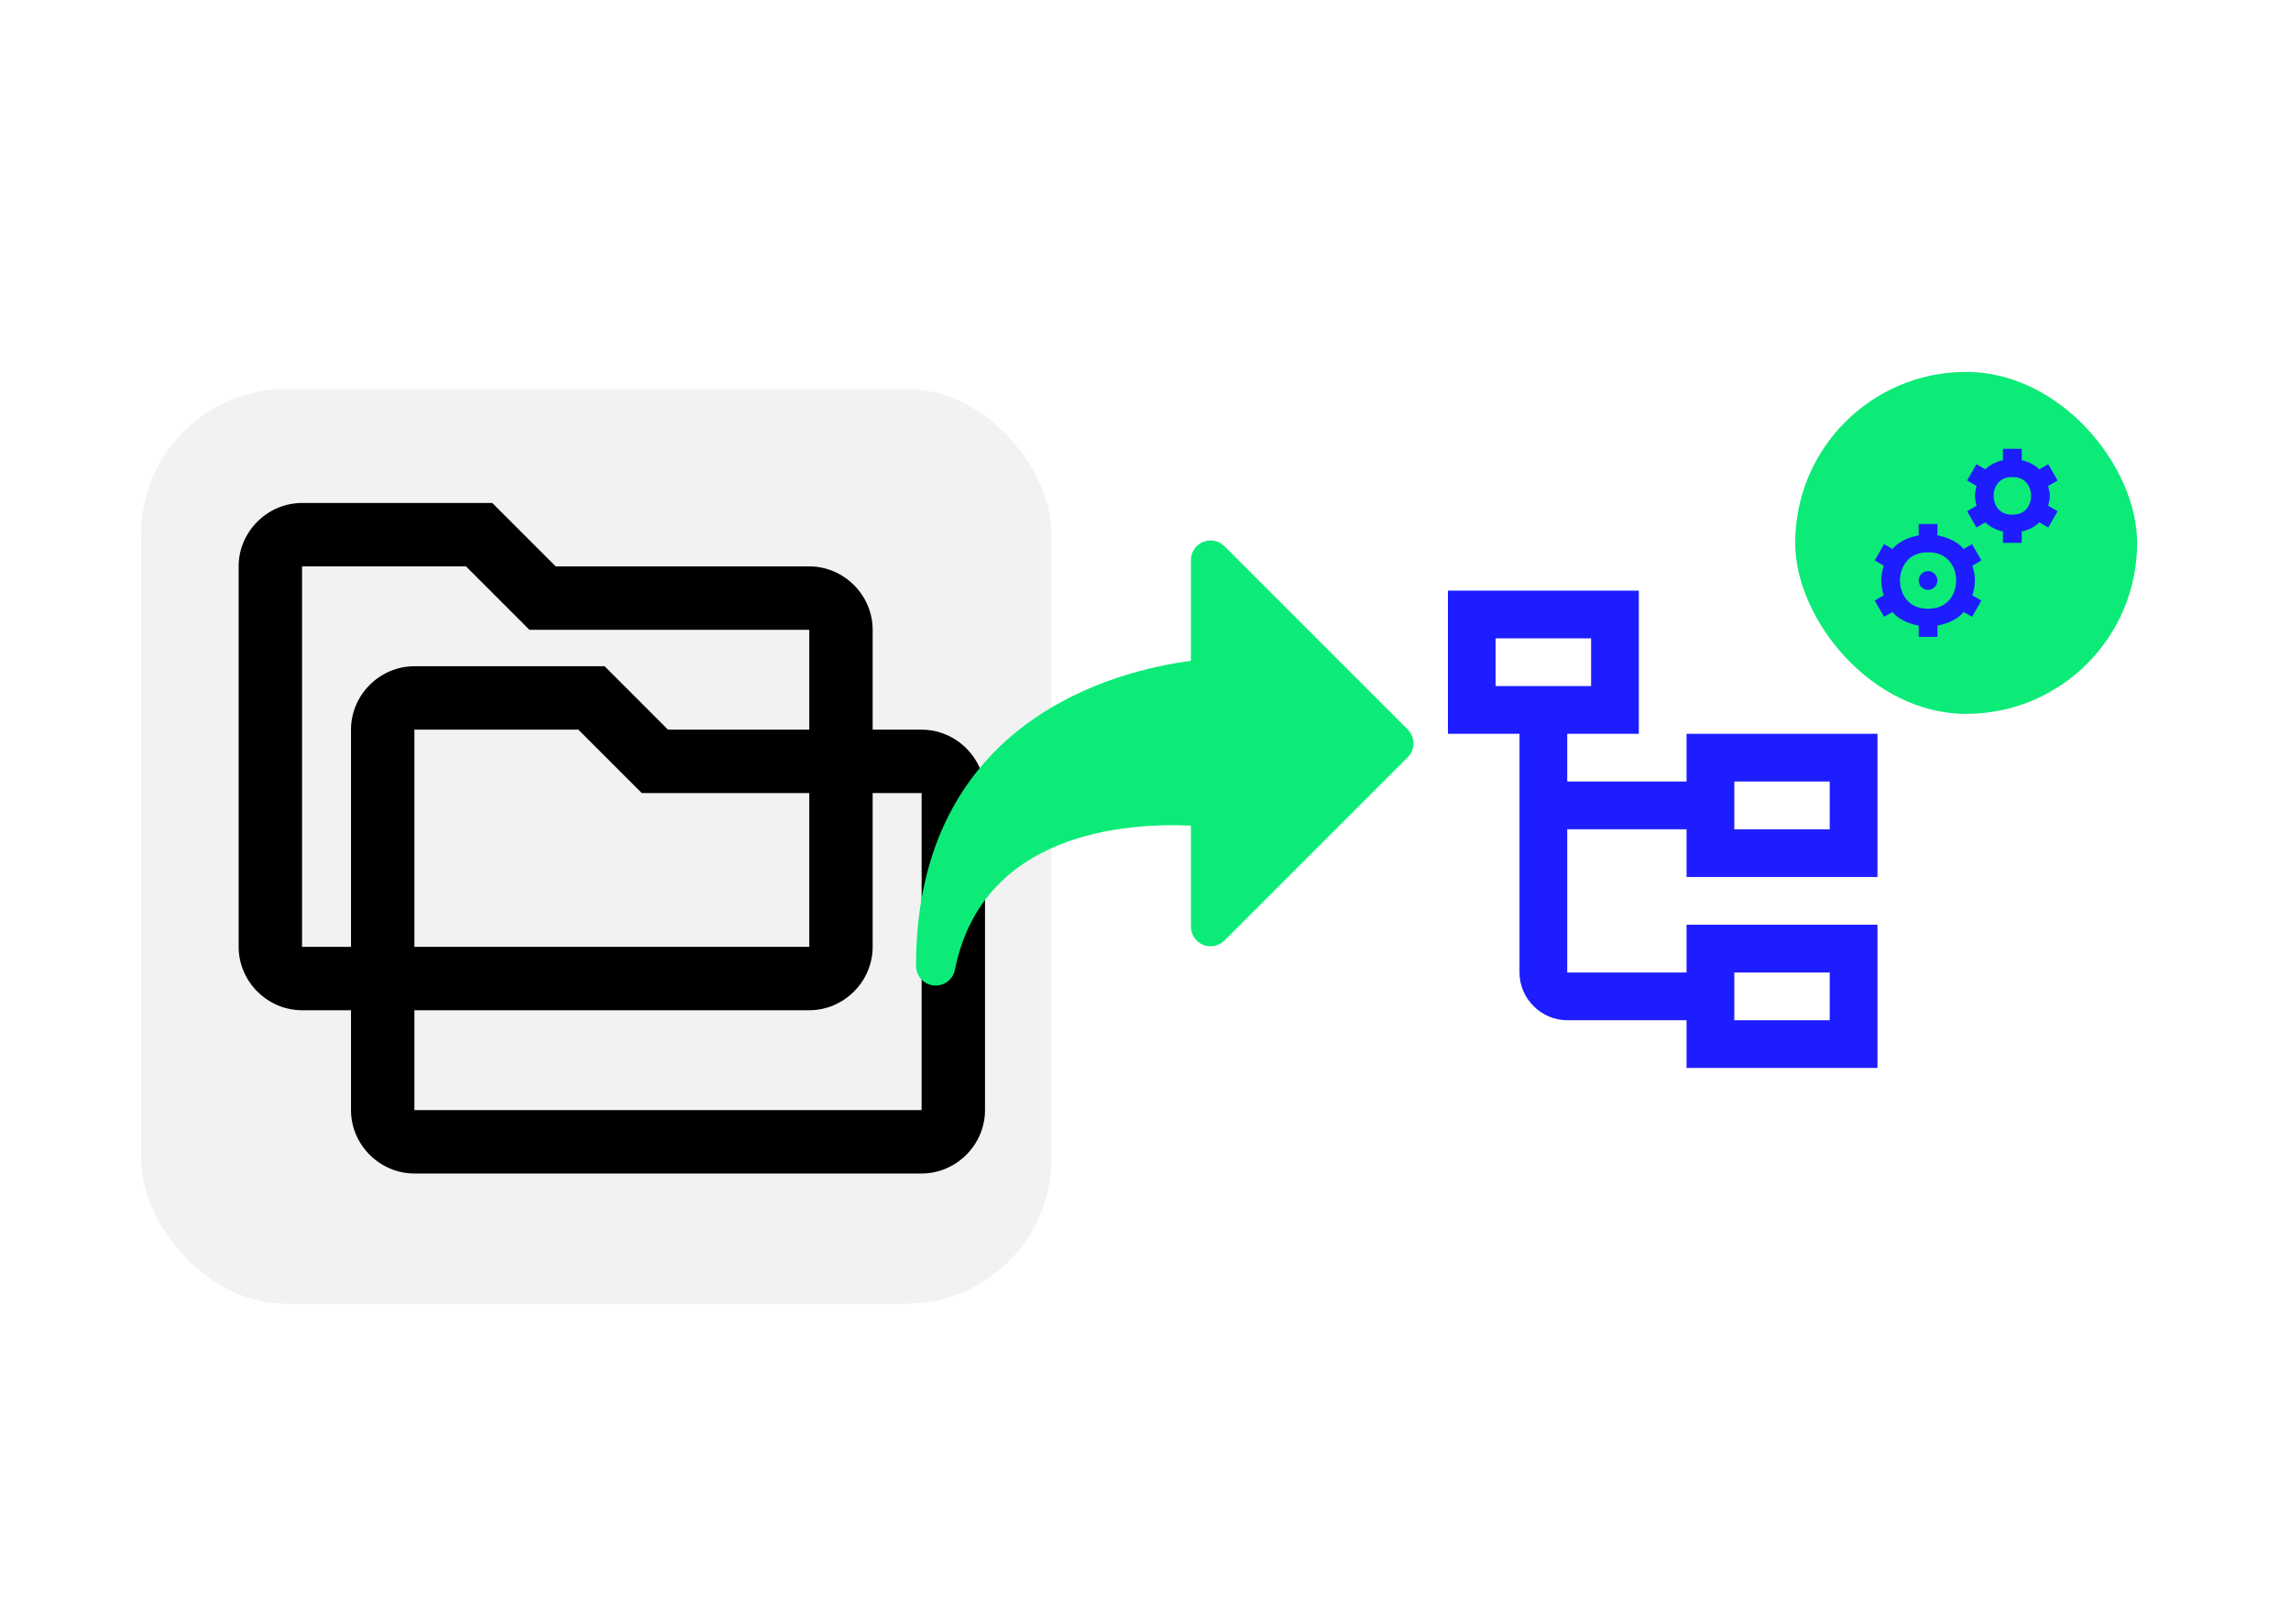 <svg width="536" height="380" viewBox="0 0 536 380" fill="none" xmlns="http://www.w3.org/2000/svg">
<g filter="url(#filter0_d_123_272)">
<rect x="37" y="87" width="213" height="214" rx="34" fill="#F2F2F2"/>
</g>
<g filter="url(#filter1_d_123_272)">
<rect x="318" y="122" width="143" height="144" rx="34" fill="white"/>
</g>
<path d="M338.75 138.167V143.75V171.667H355.5V227.5C355.5 233.603 360.564 238.667 366.667 238.667H394.583V249.833H439.25V216.333H394.583V221.917V227.5H366.667V194H394.583V205.167H439.25V171.667H394.583V177.25V182.833H366.667V171.667H383.417V138.167H338.75ZM349.917 149.333H372.25V160.5H349.917V149.333ZM405.75 182.833H428.083V194H405.75V182.833ZM405.75 227.5H428.083V238.667H405.75V227.5Z" fill="#1D1DFF"/>
<path d="M70.667 117.667C62.551 117.667 55.833 124.384 55.833 132.5V221.5C55.833 229.616 62.551 236.333 70.667 236.333H189.333C197.449 236.333 204.167 229.616 204.167 221.5V147.333C204.167 139.218 197.449 132.5 189.333 132.5H130L115.167 117.667H70.667ZM70.667 132.5H109.025L123.858 147.333H189.333V221.5H70.667V132.5Z" fill="black"/>
<path d="M96.953 155.86C88.837 155.86 82.119 162.578 82.119 170.694V259.694C82.119 267.81 88.837 274.527 96.953 274.527H215.619C223.735 274.527 230.452 267.81 230.452 259.694V185.527C230.452 177.411 223.735 170.694 215.619 170.694H156.286L141.452 155.86H96.953ZM96.953 170.694H135.311L150.144 185.527H215.619V259.694H96.953V170.694Z" fill="black"/>
<g filter="url(#filter2_d_123_272)">
<path d="M275.626 123.032L275.626 146.598C258.375 148.849 211.313 160.281 211.313 217.969C211.313 220.33 213.105 222.309 215.454 222.542C217.806 222.771 219.949 221.188 220.412 218.87C226.84 186.729 260.325 184.45 275.626 185.148L275.626 208.782C275.626 210.638 276.744 212.313 278.462 213.026C280.18 213.74 282.155 213.345 283.469 212.031L326.344 169.156C327.241 168.259 327.688 167.083 327.688 165.907C327.688 164.731 327.241 163.555 326.344 162.657L283.469 119.782C282.155 118.469 280.18 118.074 278.462 118.787C276.744 119.501 275.626 121.176 275.626 123.032Z" fill="#0CEB77"/>
</g>
<g filter="url(#filter3_d_123_272)">
<rect x="420" y="83" width="80" height="80" rx="40" fill="#0CEB77"/>
</g>
<g filter="url(#filter4_d_123_272)">
<path d="M468.616 101V103.647C466.989 104.045 465.548 104.729 464.508 105.808L462.416 104.596L460.225 108.404L462.433 109.684C462.241 110.449 462.043 111.218 462.043 112C462.043 112.782 462.241 113.551 462.433 114.316L460.225 115.596L462.416 119.404L464.508 118.192C465.548 119.271 466.989 119.955 468.616 120.353V123H472.998V120.353C474.624 119.955 476.066 119.271 477.106 118.192L479.198 119.404L481.389 115.596L479.181 114.316C479.373 113.551 479.57 112.782 479.57 112C479.57 111.218 479.373 110.449 479.181 109.684L481.389 108.404L479.198 104.596L477.106 105.808C476.066 104.729 474.624 104.045 472.998 103.647V101H468.616ZM470.807 107.6C472.45 107.6 473.403 108.14 474.097 108.923C474.791 109.707 475.189 110.839 475.189 112C475.189 113.161 474.791 114.293 474.097 115.077C473.403 115.86 472.45 116.4 470.807 116.4C469.164 116.4 468.21 115.86 467.516 115.077C466.822 114.293 466.425 113.161 466.425 112C466.425 110.839 466.822 109.707 467.516 108.923C468.21 108.14 469.164 107.6 470.807 107.6ZM448.898 118.6V121.243C446.465 121.709 444.306 122.675 442.877 124.289C442.835 124.336 442.824 124.4 442.783 124.448L440.802 123.296L438.611 127.104L440.721 128.328C440.376 129.46 440.134 130.626 440.134 131.8C440.134 132.974 440.376 134.14 440.721 135.272L438.611 136.496L440.802 140.304L442.783 139.152C442.824 139.2 442.835 139.264 442.877 139.311C444.306 140.925 446.465 141.891 448.898 142.357V145H453.28V142.357C455.713 141.891 457.872 140.925 459.3 139.311C459.342 139.264 459.353 139.2 459.394 139.152L461.376 140.304L463.567 136.496L461.457 135.272C461.802 134.14 462.043 132.974 462.043 131.8C462.043 130.626 461.802 129.46 461.457 128.328L463.567 127.104L461.376 123.296L459.394 124.448C459.353 124.4 459.342 124.336 459.3 124.289C457.872 122.675 455.713 121.709 453.28 121.243V118.6H448.898ZM451.089 125.2C453.462 125.2 454.964 126.015 456.023 127.211C457.082 128.407 457.661 130.089 457.661 131.8C457.661 133.511 457.082 135.193 456.023 136.389C454.964 137.585 453.462 138.4 451.089 138.4C448.715 138.4 447.214 137.585 446.155 136.389C445.096 135.193 444.516 133.511 444.516 131.8C444.516 130.089 445.096 128.407 446.155 127.211C447.214 126.015 448.715 125.2 451.089 125.2ZM451.089 129.6C450.508 129.6 449.951 129.832 449.54 130.244C449.129 130.657 448.898 131.217 448.898 131.8C448.898 132.383 449.129 132.943 449.54 133.356C449.951 133.768 450.508 134 451.089 134C451.67 134 452.227 133.768 452.638 133.356C453.049 132.943 453.28 132.383 453.28 131.8C453.28 131.217 453.049 130.657 452.638 130.244C452.227 129.832 451.67 129.6 451.089 129.6Z" fill="#1D1DFF"/>
</g>
<defs>
<filter id="filter0_d_123_272" x="25" y="83" width="229" height="230" filterUnits="userSpaceOnUse" color-interpolation-filters="sRGB">
<feFlood flood-opacity="0" result="BackgroundImageFix"/>
<feColorMatrix in="SourceAlpha" type="matrix" values="0 0 0 0 0 0 0 0 0 0 0 0 0 0 0 0 0 0 127 0" result="hardAlpha"/>
<feMorphology radius="4" operator="dilate" in="SourceAlpha" result="effect1_dropShadow_123_272"/>
<feOffset dx="-4" dy="4"/>
<feGaussianBlur stdDeviation="2"/>
<feComposite in2="hardAlpha" operator="out"/>
<feColorMatrix type="matrix" values="0 0 0 0 0 0 0 0 0 0 0 0 0 0 0 0 0 0 0.25 0"/>
<feBlend mode="normal" in2="BackgroundImageFix" result="effect1_dropShadow_123_272"/>
<feBlend mode="normal" in="SourceGraphic" in2="effect1_dropShadow_123_272" result="shape"/>
</filter>
<filter id="filter1_d_123_272" x="306" y="118" width="159" height="160" filterUnits="userSpaceOnUse" color-interpolation-filters="sRGB">
<feFlood flood-opacity="0" result="BackgroundImageFix"/>
<feColorMatrix in="SourceAlpha" type="matrix" values="0 0 0 0 0 0 0 0 0 0 0 0 0 0 0 0 0 0 127 0" result="hardAlpha"/>
<feMorphology radius="4" operator="dilate" in="SourceAlpha" result="effect1_dropShadow_123_272"/>
<feOffset dx="-4" dy="4"/>
<feGaussianBlur stdDeviation="2"/>
<feComposite in2="hardAlpha" operator="out"/>
<feColorMatrix type="matrix" values="0 0 0 0 0 0 0 0 0 0 0 0 0 0 0 0 0 0 0.25 0"/>
<feBlend mode="normal" in2="BackgroundImageFix" result="effect1_dropShadow_123_272"/>
<feBlend mode="normal" in="SourceGraphic" in2="effect1_dropShadow_123_272" result="shape"/>
</filter>
<filter id="filter2_d_123_272" x="210.313" y="118.436" width="124.375" height="116.128" filterUnits="userSpaceOnUse" color-interpolation-filters="sRGB">
<feFlood flood-opacity="0" result="BackgroundImageFix"/>
<feColorMatrix in="SourceAlpha" type="matrix" values="0 0 0 0 0 0 0 0 0 0 0 0 0 0 0 0 0 0 127 0" result="hardAlpha"/>
<feOffset dx="3" dy="8"/>
<feGaussianBlur stdDeviation="2"/>
<feComposite in2="hardAlpha" operator="out"/>
<feColorMatrix type="matrix" values="0 0 0 0 0 0 0 0 0 0 0 0 0 0 0 0 0 0 0.25 0"/>
<feBlend mode="normal" in2="BackgroundImageFix" result="effect1_dropShadow_123_272"/>
<feBlend mode="normal" in="SourceGraphic" in2="effect1_dropShadow_123_272" result="shape"/>
</filter>
<filter id="filter3_d_123_272" x="416" y="83" width="88" height="88" filterUnits="userSpaceOnUse" color-interpolation-filters="sRGB">
<feFlood flood-opacity="0" result="BackgroundImageFix"/>
<feColorMatrix in="SourceAlpha" type="matrix" values="0 0 0 0 0 0 0 0 0 0 0 0 0 0 0 0 0 0 127 0" result="hardAlpha"/>
<feOffset dy="4"/>
<feGaussianBlur stdDeviation="2"/>
<feComposite in2="hardAlpha" operator="out"/>
<feColorMatrix type="matrix" values="0 0 0 0 0 0 0 0 0 0 0 0 0 0 0 0 0 0 0.25 0"/>
<feBlend mode="normal" in2="BackgroundImageFix" result="effect1_dropShadow_123_272"/>
<feBlend mode="normal" in="SourceGraphic" in2="effect1_dropShadow_123_272" result="shape"/>
</filter>
<filter id="filter4_d_123_272" x="423" y="90" width="74" height="74" filterUnits="userSpaceOnUse" color-interpolation-filters="sRGB">
<feFlood flood-opacity="0" result="BackgroundImageFix"/>
<feColorMatrix in="SourceAlpha" type="matrix" values="0 0 0 0 0 0 0 0 0 0 0 0 0 0 0 0 0 0 127 0" result="hardAlpha"/>
<feOffset dy="4"/>
<feGaussianBlur stdDeviation="2"/>
<feComposite in2="hardAlpha" operator="out"/>
<feColorMatrix type="matrix" values="0 0 0 0 0 0 0 0 0 0 0 0 0 0 0 0 0 0 0.25 0"/>
<feBlend mode="normal" in2="BackgroundImageFix" result="effect1_dropShadow_123_272"/>
<feBlend mode="normal" in="SourceGraphic" in2="effect1_dropShadow_123_272" result="shape"/>
</filter>
</defs>
</svg>
